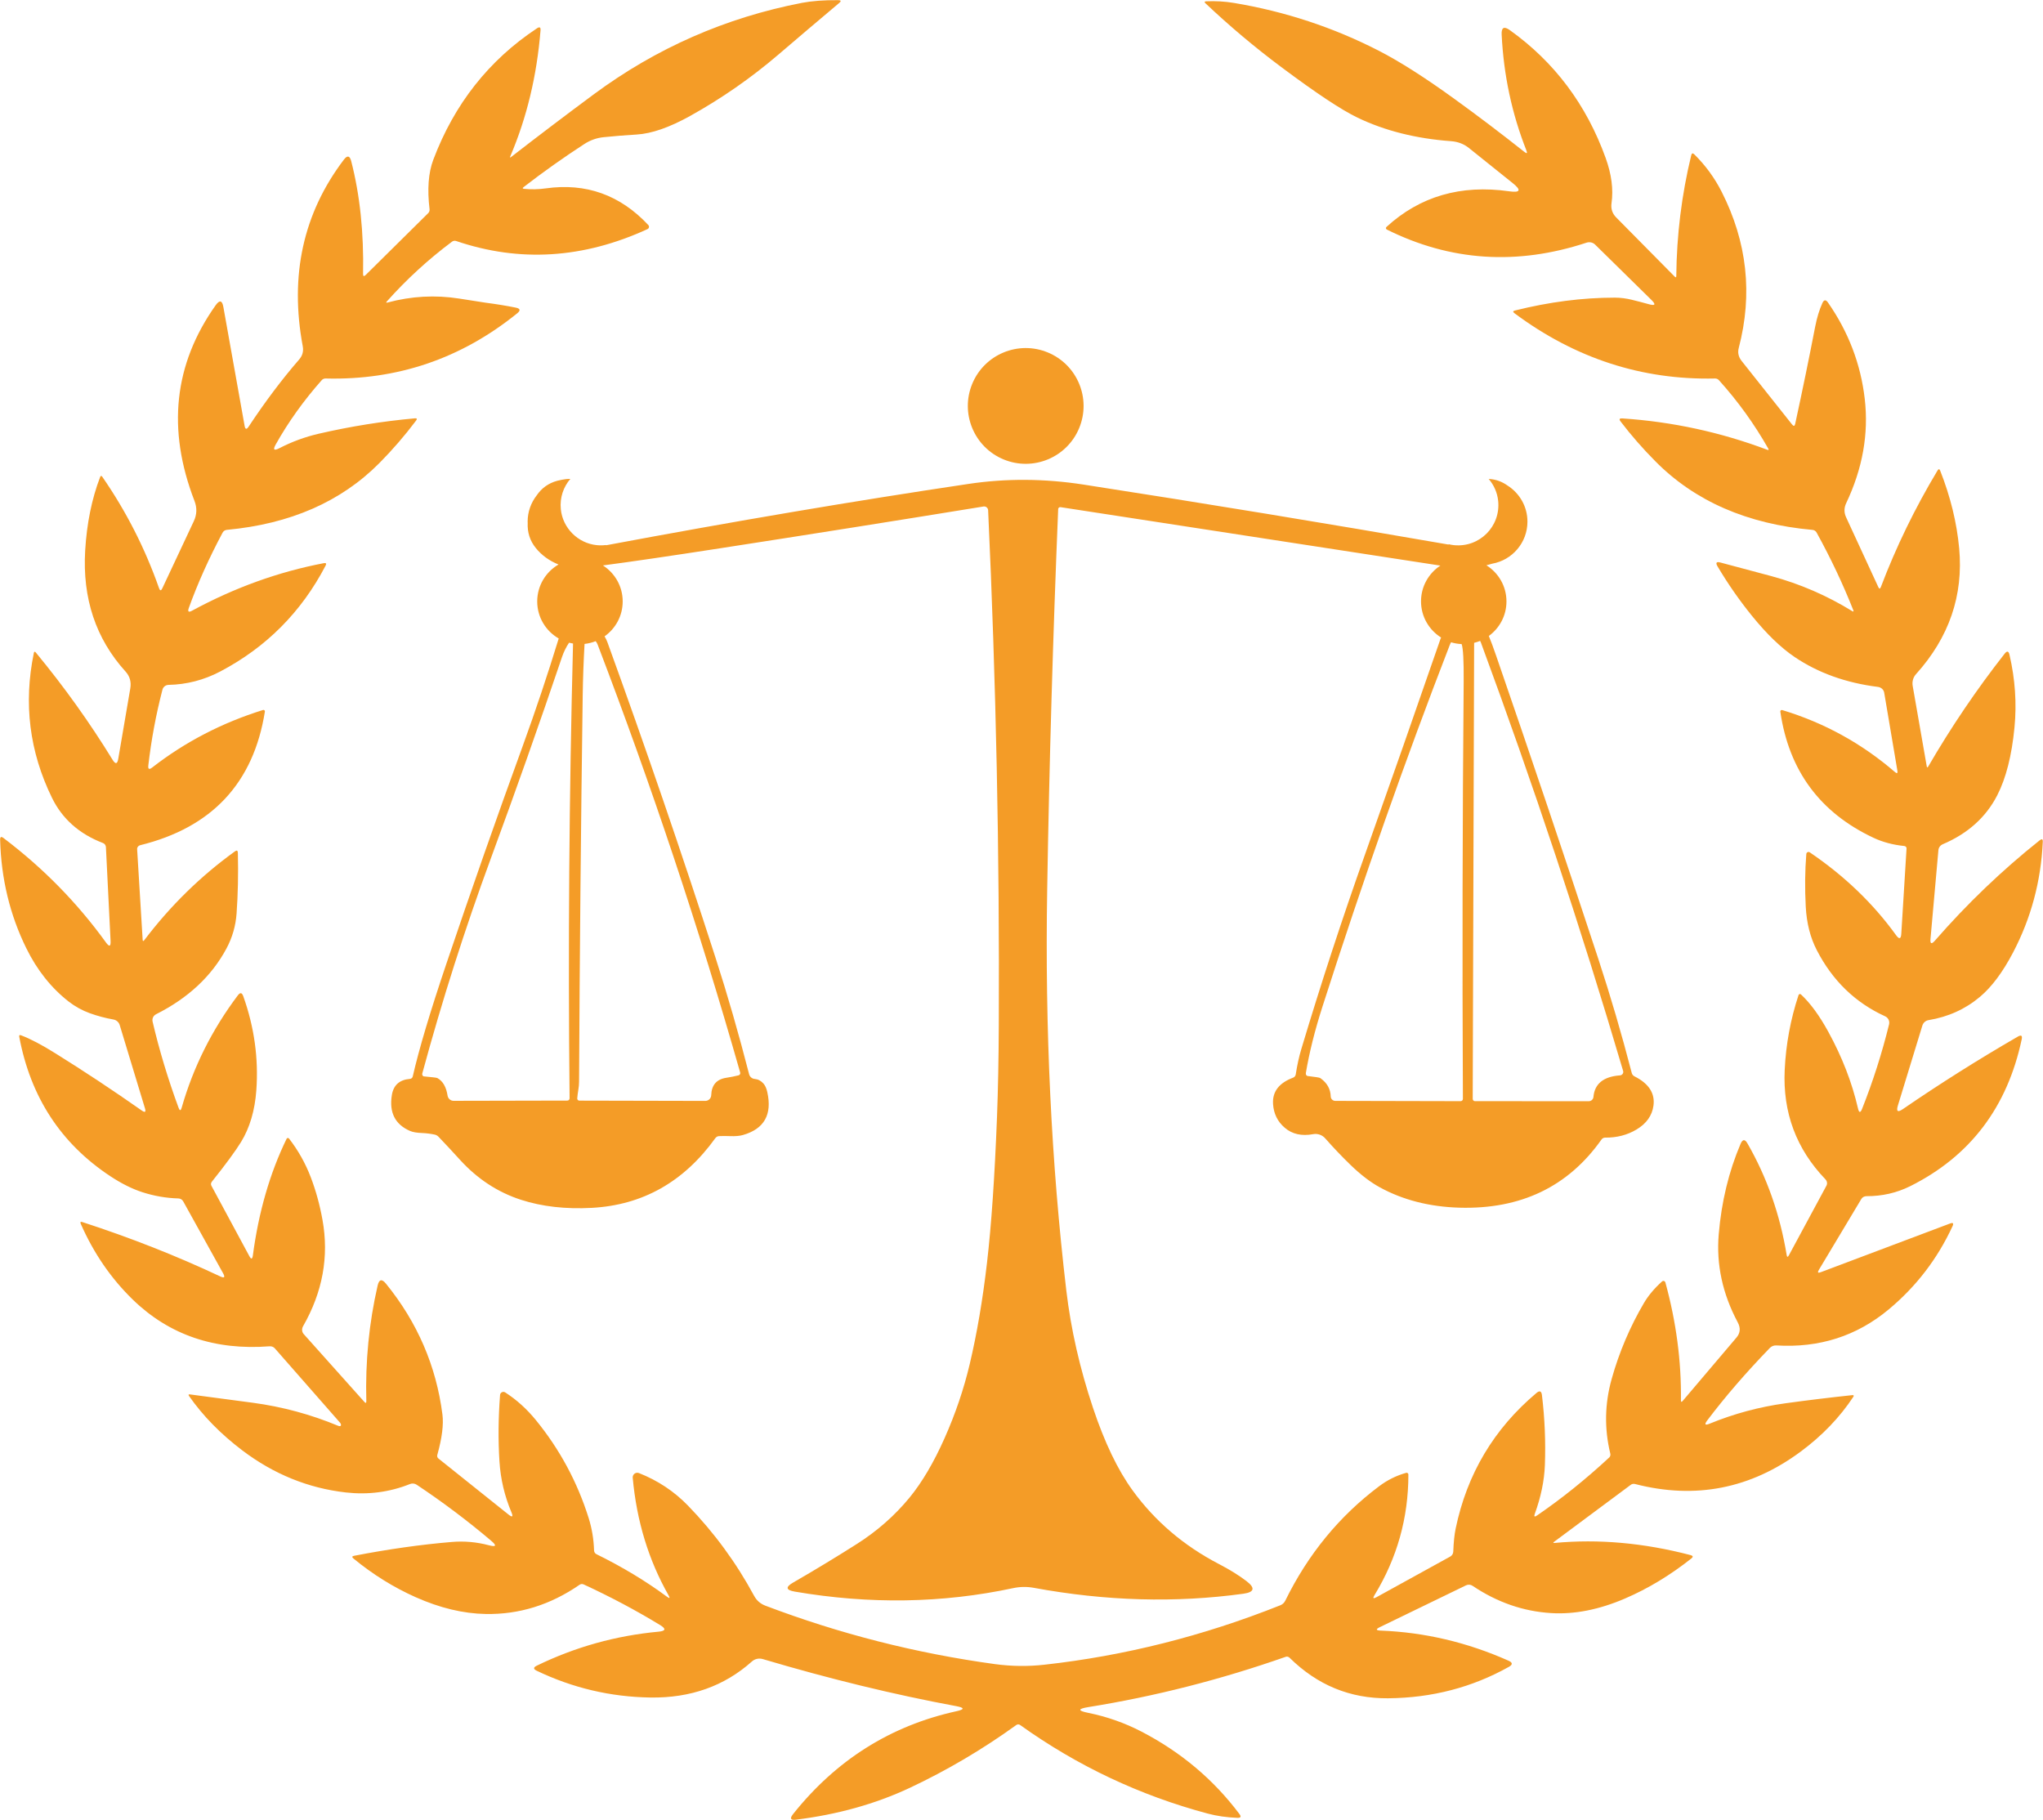 <?xml version="1.0" encoding="UTF-8" standalone="no"?><svg xmlns="http://www.w3.org/2000/svg" xmlns:xlink="http://www.w3.org/1999/xlink" fill="#000000" height="916.3" preserveAspectRatio="xMidYMid meet" version="1" viewBox="0.0 -0.1 1028.4 916.3" width="1028.4" zoomAndPan="magnify"><g fill="#f49c27" id="change1_1"><path d="M967.68,516.11c0.44-1.42,1.61-2.46,3.03-2.71c9.96-1.63,18.64-5.57,26.03-11.8 c5.88-4.97,11.39-12.35,16.54-22.16c9.08-17.3,14.09-35.9,15.01-55.8c0.08-1.39-0.43-1.65-1.53-0.79 c-18.98,15.1-36.58,31.95-52.79,50.55c-1.7,1.93-2.43,1.62-2.2-0.93l3.98-44.65c0.12-1.3,0.95-2.43,2.17-2.96 c12.65-5.38,21.81-13.62,27.48-24.71c4.4-8.59,7.28-19.96,8.65-34.12c1.17-12.08,0.33-24.27-2.52-36.57 c-0.43-1.87-1.23-2.05-2.41-0.56c-14.08,17.95-26.91,36.89-38.49,56.82c-0.39,0.65-0.64,0.6-0.76-0.14l-7.06-40.41 c-0.38-2.16,0.23-4.34,1.64-5.9c16.7-18.52,23.95-39.67,21.75-63.43c-1.2-12.91-4.39-25.92-9.55-39.03 c-0.37-0.93-0.81-0.96-1.32-0.12c-11.4,19-20.91,38.56-28.55,58.69c-0.39,1.02-0.81,1.03-1.27,0.05L929.3,260.3 c-1.11-2.39-1.09-4.78,0.05-7.17c8.25-17.41,11.36-34.9,9.32-52.47c-2.02-17.5-8.19-33.67-18.51-48.49 c-1.08-1.54-2.01-1.46-2.8,0.25c-1.54,3.38-2.76,7.38-3.66,12.01c-3.02,15.64-6.37,31.92-10.04,48.83 c-0.26,1.17-0.77,1.29-1.53,0.35l-25.4-31.99c-1.62-2.04-2.11-4.23-1.48-6.59c7.11-27.13,4.23-53.35-8.63-78.65 c-3.56-7-8.14-13.26-13.74-18.78c-0.77-0.77-1.29-0.62-1.55,0.44c-4.83,19.96-7.33,40.21-7.52,60.75c0,0.79-0.28,0.89-0.83,0.32 l-29.43-29.77c-1.96-1.99-2.74-4.39-2.34-7.19c0.99-6.96,0-14.54-2.96-22.74c-9.69-26.85-25.77-48.3-48.26-64.36 c-2.9-2.07-4.26-1.32-4.09,2.24c1,20.4,5.15,39.84,12.45,58.32c0.59,1.5,0.25,1.74-1.02,0.74c-11.74-9.3-23.59-18.28-35.56-26.93 c-14.68-10.61-27.21-18.58-37.59-23.92c-22.92-11.78-47.28-19.83-73.08-24.13c-4.58-0.76-9.21-1.03-13.9-0.81 c-0.93,0.05-1.05,0.39-0.37,1.02c12.14,11.47,24.83,22.15,38.08,32.04c17.57,13.14,30.4,21.65,38.49,25.52 c13.77,6.6,29.46,10.54,47.05,11.82c3.44,0.26,6.42,1.4,8.93,3.4l22.12,17.74c4.41,3.53,3.81,4.9-1.8,4.09 c-24.34-3.47-44.93,2.51-61.79,17.95c-0.08,0.07-0.14,0.15-0.18,0.25c-0.19,0.39-0.02,0.86,0.37,1.05 c32,15.93,65.5,18.14,100.49,6.62c1.55-0.51,3.23-0.15,4.35,0.95l28.34,27.85c2.38,2.33,1.95,3.05-1.27,2.17 c-2.95-0.82-5.78-1.56-8.51-2.22c-2.92-0.72-5.81-1.09-8.68-1.09c-16.24,0-33,2.16-50.27,6.48c-0.99,0.25-1.08,0.68-0.28,1.3 c30.55,22.78,64.24,33.75,101.07,32.92c0.73-0.01,1.43,0.29,1.92,0.83c9.53,10.56,17.81,22.05,24.85,34.45 c0.37,0.66,0.19,0.86-0.53,0.58c-23.5-8.85-47.83-14.11-72.99-15.78c-1.4-0.09-1.68,0.42-0.83,1.53 c5.29,6.94,11.12,13.62,17.49,20.03c19.89,20.11,46.27,31.63,79.14,34.56c0.85,0.07,1.62,0.57,2.04,1.32 c7.14,12.95,13.3,25.99,18.48,39.1c0.28,0.69,0.08,0.84-0.58,0.44c-12.68-7.8-26.2-13.66-40.55-17.56 c-8.7-2.36-17.27-4.65-25.72-6.87c-2.08-0.56-2.58,0.09-1.48,1.94c5.17,8.71,10.91,16.97,17.23,24.78 c7.45,9.21,14.63,16.15,21.54,20.82c11.92,8.04,25.9,13.05,41.94,15.06c1.63,0.2,2.91,1.37,3.17,2.87l6.64,39.28 c0.23,1.37-0.19,1.6-1.27,0.67c-16.69-14.39-35.59-24.78-56.7-31.16c-0.1-0.03-0.21-0.04-0.32-0.02c-0.41,0.06-0.69,0.43-0.63,0.83 c4.33,29.66,19.96,50.82,46.89,63.48c4.66,2.19,9.84,3.57,15.55,4.14c0.66,0.06,1.14,0.64,1.09,1.3l-2.64,42.82 c-0.15,2.71-1.03,2.98-2.61,0.79c-11.51-15.96-25.99-29.87-43.47-41.73c-0.16-0.11-0.35-0.18-0.54-0.19 c-0.61-0.05-1.14,0.41-1.19,1.02c-0.68,8.5-0.77,17.35-0.28,26.56c0.43,8.22,2.28,15.5,5.55,21.84 c7.93,15.38,19.4,26.48,34.42,33.31c1.54,0.7,2.37,2.4,1.97,4.05c-3.59,14.57-8.11,28.73-13.56,42.47 c-0.86,2.19-1.56,2.14-2.08-0.14c-3.02-13.08-8.01-25.96-14.97-38.63c-4.44-8.11-9.02-14.37-13.74-18.76 c-0.08-0.08-0.18-0.13-0.29-0.17c-0.39-0.12-0.81,0.11-0.94,0.51c-4.03,12.21-6.35,24.76-6.96,37.64 c-1.03,21.42,5.81,39.79,20.52,55.1c0.83,0.88,1.03,2.15,0.51,3.15l-18.92,35.07c-0.57,1.06-0.95,0.99-1.13-0.21 c-3.35-20.33-9.92-39.03-19.73-56.1c-1.28-2.24-2.43-2.17-3.45,0.19c-5.95,13.96-9.62,29.14-11.01,45.55 c-1.28,15.18,1.9,29.93,9.55,44.28c1.53,2.85,1.33,5.41-0.6,7.68l-27.09,31.92c-0.6,0.69-0.89,0.57-0.88-0.37 c0.23-19.63-2.38-39.4-7.84-59.31c-0.04-0.15-0.12-0.29-0.23-0.41c-0.38-0.42-1.01-0.45-1.41-0.08c-3.92,3.53-6.96,7.16-9.14,10.87 c-7.06,12.03-12.48,24.76-16.24,38.19c-3.52,12.51-3.75,25.06-0.69,37.66c0.17,0.7-0.04,1.43-0.56,1.92 c-11.69,10.86-23.8,20.59-36.34,29.19c-1.26,0.86-1.63,0.58-1.11-0.86c3.07-8.42,4.76-16.58,5.07-24.48 c0.43-11.81-0.06-23.57-1.48-35.26c-0.25-2.04-1.16-2.4-2.73-1.09c-21.44,18.03-35.01,40.82-40.72,68.36 c-0.62,2.98-1.01,6.8-1.18,11.47c-0.04,1.08-0.63,2.05-1.55,2.54l-37.15,20.47c-1.6,0.88-1.93,0.53-0.97-1.04 c11.38-18.65,17.07-38.88,17.07-60.7c0-0.09-0.01-0.18-0.04-0.27c-0.14-0.48-0.63-0.75-1.1-0.61c-4.92,1.39-9.44,3.63-13.56,6.73 c-20.03,15.02-35.79,34.22-47.26,57.6c-0.52,1.07-1.42,1.91-2.52,2.34c-38.83,15.47-78.42,25.44-118.74,29.91 c-8.3,0.93-16.59,0.82-24.87-0.3c-39.73-5.43-78.27-15.24-115.62-29.43c-2.5-0.96-4.38-2.61-5.64-4.95 c-9.01-16.69-20.1-31.82-33.29-45.41c-6.94-7.16-15.15-12.61-24.64-16.36c-0.34-0.14-0.71-0.19-1.08-0.16 c-1.27,0.12-2.21,1.25-2.09,2.52c1.97,21.73,7.98,41.44,18.02,59.13c0.85,1.51,0.58,1.75-0.81,0.72 c-10.52-7.8-22.35-14.94-35.49-21.4c-0.7-0.36-1.15-1.06-1.18-1.83c-0.17-5.6-1.06-11-2.68-16.22 c-5.71-18.23-14.6-34.73-26.67-49.51c-4.55-5.57-9.68-10.19-15.38-13.86c-0.23-0.15-0.5-0.24-0.78-0.26 c-0.93-0.07-1.74,0.62-1.81,1.55c-0.89,11.54-0.99,22.7-0.3,33.5c0.56,8.84,2.56,17.34,6.01,25.52c0.99,2.33,0.5,2.71-1.46,1.16 l-35.3-28.22c-0.52-0.41-0.73-1.13-0.53-1.83c2.36-8.45,3.22-15.22,2.57-20.31c-3.13-24.44-12.61-46.4-28.43-65.86 c-2.07-2.53-3.46-2.21-4.19,0.97c-4.33,18.86-6.23,38.24-5.69,58.13c0.02,1.05-0.32,1.19-0.99,0.42l-30.56-34.17 c-0.91-1.04-1.03-2.6-0.3-3.89c9.85-17.21,13.12-35.06,9.79-53.53c-1.36-7.57-3.32-14.71-5.88-21.42 c-2.67-7.02-6.32-13.53-10.97-19.55c-0.07-0.09-0.16-0.15-0.25-0.2c-0.37-0.18-0.8-0.04-0.97,0.32 c-8.41,17.27-14.07,36.84-16.98,58.69c-0.26,1.97-0.86,2.1-1.78,0.37l-19.11-35.46c-0.33-0.62-0.24-1.39,0.23-1.97 c7.02-8.79,11.93-15.48,14.74-20.06c4.36-7.14,6.92-15.78,7.66-25.93c1.17-16.07-1.03-31.89-6.59-47.45 c-0.65-1.8-1.55-1.94-2.71-0.39c-13.02,17.3-22.44,36.15-28.27,56.54c-0.46,1.63-0.99,1.65-1.57,0.05 c-5.35-14.53-9.71-28.98-13.07-43.35c-0.35-1.49,0.36-3.03,1.74-3.72c16.18-8.14,28-19.19,35.46-33.13 c2.93-5.49,4.62-11.34,5.07-17.56c0.69-9.62,0.91-19.8,0.65-30.54c-0.03-1.2-0.53-1.45-1.5-0.74 c-17.27,12.46-32.47,27.35-45.6,44.67c-0.51,0.66-0.79,0.59-0.83-0.23l-2.78-45.57c-0.05-0.93,0.6-1.77,1.55-1.99 c36.13-8.9,57.06-31.32,62.76-67.27c0.02-0.11,0.01-0.22-0.03-0.32c-0.12-0.38-0.52-0.59-0.9-0.47 c-20.65,6.43-39.25,16.09-55.8,28.96c-1.53,1.19-2.17,0.82-1.94-1.09c1.48-12.85,3.85-25.54,7.1-38.08 c0.35-1.41,1.62-2.4,3.08-2.43c9.13-0.19,17.8-2.43,26-6.73c23.2-12.2,40.88-29.97,53.05-53.3c0.54-1.05,0.23-1.46-0.93-1.23 c-22.84,4.36-44.94,12.34-66.3,23.92c-1.76,0.96-2.3,0.49-1.62-1.39c4.47-12.4,10.14-25.03,17-37.89c0.42-0.79,1.21-1.32,2.11-1.41 c31.91-2.96,57.5-14.16,76.78-33.59c6.65-6.71,12.82-13.85,18.51-21.42c0.63-0.85,0.42-1.23-0.62-1.13 c-16.3,1.48-32.43,4.06-48.4,7.75c-6.92,1.6-13.54,4.04-19.85,7.31c-2.67,1.37-3.27,0.75-1.8-1.87 c6.34-11.32,14.07-22.12,23.18-32.41c0.48-0.54,1.19-0.85,1.94-0.83c36.1,0.93,68.25-10.01,96.44-32.8 c1.8-1.45,1.57-2.41-0.69-2.87c-4.75-0.96-9.81-1.78-15.18-2.48c-0.23-0.03-4.67-0.72-13.32-2.08c-12.09-1.9-24.11-1.23-36.07,1.99 c-0.74,0.2-0.86,0.02-0.37-0.53c9.95-11.15,20.9-21.19,32.85-30.12c0.6-0.44,1.36-0.56,2.04-0.32 c31.94,10.86,64.06,8.86,96.35-5.99c0.12-0.05,0.23-0.13,0.33-0.22c0.52-0.47,0.56-1.28,0.09-1.8 c-14.16-15.16-31.36-21.32-51.61-18.48c-3.69,0.52-7.35,0.6-10.99,0.23c-0.77-0.08-0.84-0.36-0.21-0.86 c9.9-7.65,20.09-14.88,30.56-21.68c3.01-1.96,6.3-3.12,9.88-3.47c5.47-0.56,10.97-0.99,16.47-1.32c7.57-0.45,16.59-3.59,27.04-9.42 c15.79-8.79,30.56-19.06,44.3-30.81c9.76-8.36,19.96-17.02,30.61-25.98c1.14-0.94,0.97-1.42-0.51-1.43 c-7.17-0.05-13.25,0.41-18.23,1.36c-38.45,7.45-73.36,22.79-104.75,46.01c-13.99,10.36-27.86,20.88-41.62,31.55 c-0.59,0.48-0.73,0.37-0.44-0.32c8.3-19.43,13.37-40.56,15.22-63.39c0.14-1.57-0.46-1.92-1.78-1.04 c-24.21,16.04-41.62,38.1-52.21,66.19c-2.45,6.51-3.08,14.79-1.87,24.85c0.09,0.76-0.16,1.49-0.67,1.99l-31.46,31.11 c-0.93,0.91-1.37,0.71-1.34-0.6c0.4-20.8-1.59-39.7-5.97-56.68c-0.72-2.79-1.96-3.04-3.7-0.74c-20.47,26.97-27.36,58.3-20.68,93.99 c0.45,2.47-0.15,4.65-1.78,6.55c-8.62,9.92-17.12,21.21-25.49,33.87c-1.02,1.53-1.69,1.38-2.01-0.44l-10.69-59.82 c-0.6-3.38-1.9-3.66-3.91-0.83c-21.01,29.63-24.54,62.45-10.62,98.48c1.33,3.44,1.22,6.81-0.32,10.11l-15.89,33.87 c-0.62,1.31-1.16,1.28-1.64-0.09c-7.02-20-16.54-38.69-28.57-56.08c-0.45-0.62-0.81-0.56-1.09,0.16 c-4.19,10.93-6.7,23.25-7.52,36.94c-1.43,24.11,5.34,44.42,20.33,60.96c2.14,2.36,2.94,5.18,2.38,8.47l-6.06,35.44 c-0.45,2.67-1.38,2.86-2.8,0.58c-11.58-18.86-24.48-36.89-38.7-54.09c-0.51-0.6-0.84-0.52-0.99,0.23 c-5.26,25.43-2.21,49.74,9.14,72.94c5.2,10.61,13.76,18.19,25.68,22.74c0.83,0.31,1.4,1.11,1.46,2.04l2.34,47.24 c0.14,2.82-0.62,3.1-2.27,0.83c-14.44-19.99-31.64-37.53-51.61-52.63c-1.19-0.91-1.76-0.62-1.71,0.88 c0.52,19.62,4.92,37.82,13.19,54.62c5.4,10.98,12.5,19.92,21.31,26.81c3.24,2.51,6.8,4.47,10.69,5.88 c3.86,1.39,7.8,2.44,11.84,3.15c1.49,0.27,2.71,1.33,3.15,2.75l12.72,41.94c0.59,1.91,0.05,2.29-1.6,1.13 c-14.39-10.1-28.85-19.68-43.38-28.73c-6.92-4.33-12.72-7.38-17.4-9.14c-0.74-0.29-1.04-0.05-0.9,0.74 c5.69,30.35,20.96,53.74,45.8,70.16c5.63,3.72,11.04,6.42,16.24,8.1c5.89,1.9,11.93,2.94,18.11,3.12c1,0.04,1.9,0.6,2.38,1.46 l20.08,36.2c1.14,2.05,0.65,2.58-1.48,1.57c-21.92-10.32-45.03-19.43-69.35-27.34c-0.94-0.31-1.21-0.01-0.81,0.9 c6.51,14.82,15.29,27.58,26.35,38.29c18.29,17.69,41.19,25.47,68.71,23.34c1.02-0.07,2,0.32,2.64,1.06l32.78,37.36 c0.48,0.56,0.65,1.2,0.42,1.53c-0.23,0.31-0.69,0.32-1.39,0.05c-13.77-5.72-28.05-9.58-42.82-11.57 c-10.56-1.43-21.13-2.84-31.69-4.21c-0.77-0.11-0.94,0.15-0.51,0.79c7,10.02,15.95,19.15,26.83,27.39 c15.82,11.97,33.2,19.02,52.14,21.17c11.26,1.26,22-0.15,32.23-4.23c1.13-0.46,2.41-0.33,3.42,0.35 c13.05,8.68,25.52,18.07,37.43,28.15c2.99,2.53,2.6,3.29-1.18,2.29c-6.11-1.62-12.31-2.17-18.6-1.64 c-15.55,1.3-31.94,3.62-49.18,6.96c-1.06,0.2-1.18,0.65-0.35,1.34c9.82,8.07,20.26,14.56,31.3,19.48 c12.21,5.44,23.97,8.27,35.28,8.47c16.89,0.31,32.65-4.6,47.28-14.71c0.6-0.42,1.37-0.49,2.01-0.19 c13.39,6.17,26.23,12.99,38.52,20.47c3.1,1.88,2.85,2.99-0.76,3.33c-21.56,2.01-42.02,7.72-61.37,17.14 c-1.73,0.85-1.73,1.69,0,2.52c18.09,8.68,37.18,13.18,57.28,13.49c20.19,0.29,37.21-5.76,51.08-18.16c1.47-1.31,3.52-1.76,5.44-1.2 c33.64,9.99,66.12,17.9,97.46,23.71c4.18,0.79,4.2,1.63,0.05,2.54c-33.16,7.29-60.59,24.58-82.29,51.84 c-1.73,2.19-1.21,3.11,1.55,2.75c20.91-2.59,39.97-7.92,57.19-15.99c18.74-8.81,36.63-19.35,53.67-31.65 c0.58-0.42,1.36-0.42,1.94,0c28.78,20.59,60.28,35.46,94.5,44.6c4.52,1.2,9.47,1.91,14.85,2.13c1.7,0.06,2.04-0.59,1.02-1.94 c-12.99-17.33-29.42-31.16-49.3-41.48c-8.45-4.38-17.4-7.53-26.83-9.44c-5.32-1.06-5.3-2.03,0.07-2.89 c33.5-5.38,66.62-13.82,99.36-25.31c0.65-0.24,1.4-0.07,1.92,0.44c13.96,13.79,30.5,20.6,49.62,20.43 c22.02-0.19,42.28-5.45,60.77-15.8c2.04-1.14,1.98-2.18-0.16-3.12c-20.76-9.24-42.21-14.29-64.36-15.15 c-2.44-0.11-2.55-0.69-0.35-1.76l43.31-21.01c1.07-0.51,2.32-0.44,3.28,0.21c12.34,8.3,25.5,12.88,39.49,13.74 c11.84,0.74,24.31-1.72,37.41-7.38c11.54-4.97,22.62-11.67,33.27-20.1c1-0.8,0.88-1.36-0.37-1.69c-23.5-6.15-46.31-8.2-68.43-6.13 c-0.82,0.08-0.9-0.12-0.25-0.6l38.63-28.71c0.55-0.41,1.32-0.54,2.08-0.35c30.37,7.83,58.18,2.38,83.44-16.36 c10.75-7.97,19.56-17.14,26.42-27.51c0.42-0.65,0.24-0.93-0.53-0.86c-11.23,1.19-22.42,2.55-33.59,4.09 c-13.14,1.8-25.86,5.22-38.15,10.25c-2.39,0.99-2.81,0.45-1.25-1.62c8.98-11.89,19.48-24.05,31.51-36.48 c0.85-0.88,2.04-1.34,3.26-1.27c21.61,1.33,40.46-4.71,56.56-18.11c13.83-11.52,24.54-25.48,32.13-41.87 c0.69-1.5,0.28-1.96-1.25-1.39l-65.03,24.5c-1.45,0.56-1.79,0.19-1.02-1.11l21.44-35.79c0.52-0.85,1.5-1.36,2.59-1.36 c7.85,0.03,15.18-1.65,22-5.04c30.15-15.08,48.85-39.72,56.1-73.91c0.4-1.88-0.23-2.34-1.9-1.39c-20.02,11.58-39.35,23.77-58,36.57 c-2.51,1.71-3.32,1.1-2.43-1.83L967.68,516.11z"/><circle cx="516.32" cy="204.24" r="29.13" transform="rotate(-67.5 516.312 204.235)"/><path d="M822.75,541.68c-0.68-0.34-1.17-0.95-1.36-1.69c-5.06-19.54-10.7-38.76-16.91-57.67 c-16.73-50.86-33.84-101.61-51.31-152.24c-1.43-4.18-2.68-7.54-3.73-10.06c5.37-3.91,8.88-10.23,8.88-17.38 c0-7.68-4.03-14.4-10.09-18.2c1.04-0.25,2-0.52,2.92-0.81c10.07-1.79,17.73-10.57,17.73-21.16c0-7.66-4.01-14.36-10.04-18.18 c-2.87-2.05-6.03-3.15-9.47-3.31c2.63,3.06,4.36,6.9,4.78,11.1c1.27,12.82-9.41,23.5-22.23,22.23c-0.96-0.09-1.89-0.28-2.81-0.5 c0.04,0.07,0.08,0.14,0.13,0.21c-61.43-10.67-122.69-20.74-183.78-30.2c-19.71-3.05-39-3.17-57.88-0.35 c-57.19,8.52-118.05,18.82-182.55,30.9c0.03-0.04,0.05-0.09,0.08-0.14c-1.52,0.2-3.1,0.23-4.71,0.07 c-9.48-0.94-17.16-8.61-18.1-18.09c-0.58-5.84,1.33-11.23,4.79-15.26c-1.53,0-3.01,0.17-4.45,0.47c-0.7,0.13-1.41,0.28-2.13,0.48 c-4.39,1.19-7.85,3.66-10.39,7.4c-2.82,3.64-4.52,8.2-4.52,13.16c0,0.21,0.03,0.42,0.03,0.63c-0.22,4.78,1.12,8.99,4.05,12.62 c2.98,3.69,6.81,6.46,11.46,8.33c-6.4,3.73-10.72,10.65-10.72,18.59c0,7.99,4.36,14.94,10.82,18.65 c-5.55,18.1-11.57,36.12-18.09,54.05c-13.19,36.24-25.95,72.63-38.29,109.17c-8.28,24.49-13.98,43.58-17.1,57.26 c-0.15,0.66-0.72,1.15-1.41,1.2c-5.27,0.43-8.31,3.16-9.11,8.19c-1.4,8.76,1.66,14.77,9.18,18.02c1.39,0.6,3.42,0.95,6.11,1.04 c2.11,0.09,4.2,0.35,6.27,0.79c0.72,0.15,1.4,0.53,1.94,1.09c3.59,3.76,7.14,7.57,10.64,11.43c8.82,9.73,19.12,16.5,30.91,20.31 c10.55,3.41,22.42,4.76,35.63,4.05c25.62-1.4,46.34-13.1,62.16-35.09c0.45-0.61,1.13-0.99,1.83-1.02c1.85-0.08,3.69-0.08,5.53,0 c2.71,0.11,4.9-0.08,6.55-0.56c10.7-3.07,14.78-10.28,12.24-21.63c-0.4-1.85-1.05-3.28-1.94-4.28c-1.23-1.39-2.7-2.16-4.4-2.31 c-1.33-0.11-2.45-1.06-2.8-2.36c-5.26-20.47-10.9-40.04-16.93-58.71c-17.18-53.25-35.32-106.18-54.41-158.77 c-0.32-0.89-0.8-1.87-1.42-2.94c5.51-3.9,9.12-10.31,9.12-17.57c0-7.62-3.97-14.3-9.95-18.12c14.45-1.9,34.15-4.79,59.15-8.66 c44.71-6.91,88.86-13.91,132.44-21.01c0.06-0.01,0.13-0.02,0.19-0.02c1.11-0.06,2.06,0.78,2.12,1.89 c3.99,86.35,5.78,172.73,5.37,259.14c-0.08,17.04-0.38,32.46-0.9,46.24c-1.16,30.06-2.84,54.55-5.04,73.47 c-2.16,18.58-5.05,35.55-8.68,50.89c-2.98,12.62-7.21,25.08-12.7,37.41c-5.46,12.26-11.35,22.24-17.67,29.93 c-7.46,9.05-16.28,16.8-26.44,23.25c-10.56,6.71-21.28,13.19-32.13,19.46c-3.9,2.25-3.63,3.76,0.81,4.53 c37.71,6.46,74.39,5.88,110.05-1.76c3.42-0.72,6.86-0.77,10.32-0.14c36.21,6.68,71.36,7.67,105.44,2.98 c5.6-0.77,6.15-2.88,1.67-6.32c-3.81-2.91-8.46-5.8-13.95-8.65c-17.71-9.22-32.18-21.57-43.42-37.04 c-7.45-10.24-14.09-24.07-19.92-41.5c-6.66-19.9-11.15-39.62-13.46-59.18c-7.57-64.22-10.78-131.5-9.62-201.84 c1.06-63.82,2.91-127.62,5.53-191.41c0-0.04,0.01-0.09,0.01-0.13c0.09-0.57,0.61-0.96,1.17-0.87l191.21,29.42 c-5.86,3.84-9.74,10.46-9.74,17.99c0,7.69,4.04,14.41,10.11,18.22c-0.1,0.18-0.2,0.37-0.26,0.55 c-12.52,36.24-25.2,72.44-38.03,108.59c-11.52,32.43-22.22,65.14-32.11,98.11c-1.13,3.76-2.05,7.99-2.78,12.68 c-0.12,0.73-0.61,1.34-1.3,1.6c-7.16,2.68-10.53,7.12-10.11,13.3c0.32,4.86,2.27,8.82,5.85,11.89c3.73,3.24,8.51,4.33,14.32,3.26 c2.25-0.42,4.56,0.38,6.08,2.11c4.21,4.78,8.47,9.25,12.79,13.42c5.07,4.9,9.96,8.64,14.67,11.22c11.66,6.38,24.99,9.8,40,10.25 c30.95,0.91,54.83-10.53,71.62-34.31c0.42-0.6,1.09-0.95,1.8-0.95c5.89,0.06,11.16-1.3,15.8-4.07c5.03-3.01,7.88-7.02,8.56-12.05 C833.15,550.21,829.97,545.29,822.75,541.68z M383.48,554.19c0.02-0.19,0.03-0.37,0.04-0.54 C383.51,553.83,383.5,554.01,383.48,554.19C383.48,554.19,383.48,554.19,383.48,554.19c-0.01,0.11-0.03,0.21-0.05,0.32 C383.45,554.41,383.47,554.3,383.48,554.19z M383.04,551.41c-0.13-0.16-0.27-0.25-0.44-0.27 C382.76,551.15,382.91,551.25,383.04,551.41z M381.92,556.97L381.92,556.97c-0.28-0.03-0.51-0.28-0.67-0.68 C381.42,556.69,381.65,556.94,381.92,556.97z M286.72,552.73c0,0.01,0,0.02,0,0.02c0,0.63-0.5,1.13-1.11,1.13l-57.26,0.12 c-1.51,0.02-2.81-1.1-3.05-2.61c-0.68-4.4-2.4-7.35-5.16-8.86c-0.2-0.11-0.95-0.23-2.24-0.37l-4.51-0.46 c-0.05-0.01-0.1-0.02-0.15-0.03c-0.54-0.16-0.83-0.82-0.66-1.47c9.93-36.66,21.46-72.8,34.58-108.43 c12.37-33.56,24.28-67.27,35.74-101.14c0.86-2.55,2.04-4.96,3.55-7.22c0.66,0.17,1.32,0.31,2,0.42c0,0.06,0,0.11,0,0.18 C286.5,400.04,285.92,476.29,286.72,552.73z M372.59,539.76c0,0.01,0.01,0.02,0.01,0.03c0.15,0.61-0.21,1.22-0.82,1.38 c-2.05,0.51-4.11,0.92-6.18,1.23c-4.89,0.74-7.42,3.66-7.59,8.77c-0.05,1.6-1.36,2.87-2.96,2.87l-63.41-0.14c-0.03,0-0.06,0-0.1,0 c-0.59-0.05-1.02-0.57-0.97-1.15c0.12-1.39,0.3-2.77,0.53-4.14c0.26-1.56,0.39-2.95,0.39-4.19c0.32-64.85,0.93-129.69,1.83-194.53 c0.13-8.63,0.44-17.25,0.93-25.87c1.96-0.21,3.83-0.69,5.59-1.39c0.41,0.5,0.75,1.06,0.98,1.68 C328.1,395.65,352.02,467.47,372.59,539.76z M736.78,342.94c-0.6,70.03-0.73,140.07-0.39,210.1c0,0.63-0.52,1.13-1.16,1.13 l-63.06-0.14c-1.25,0-2.28-0.98-2.31-2.22c-0.11-3.73-1.8-6.78-5.09-9.14c-0.35-0.26-1.06-0.46-2.11-0.58l-4.42-0.58 c-0.01,0-0.02,0-0.03,0c-0.59-0.1-0.98-0.77-0.87-1.5c1.71-10.24,4.5-21.38,8.35-33.4c20.53-64.05,41.86-124.64,63.99-181.78 c0.24-0.64,0.49-1.17,0.75-1.64c1.69,0.52,3.48,0.82,5.33,0.91C736.52,326.24,736.86,332.52,736.78,342.94z M809.57,552.73 c0.03-0.51,0.14-0.98,0.31-1.4C809.71,551.75,809.6,552.22,809.57,552.73c-0.07,1.12,0.24,2.14,0.77,2.76 C809.8,554.87,809.49,553.85,809.57,552.73z M811.5,556.13L811.5,556.13c0.05,0,0.1-0.01,0.15-0.01 C811.6,556.12,811.55,556.13,811.5,556.13z M812.25,555.98c0.72-0.34,1.3-1.21,1.52-2.31 C813.55,554.77,812.97,555.64,812.25,555.98z M811.93,549.62L811.93,549.62c0.56,0.04,1.04,0.39,1.39,0.94 C812.97,550.01,812.49,549.66,811.93,549.62z M815.49,541.19c-8.34,0.6-12.81,4.23-13.39,10.87c-0.11,1.21-1.12,2.13-2.34,2.13 l-57.3-0.02c-0.63,0-1.13-0.52-1.13-1.16l0.71-229.54c1.04-0.26,2.06-0.58,3.03-0.98c0.14,0.24,0.26,0.5,0.37,0.81 c26.34,71.3,50.21,143.18,71.6,215.65c0.04,0.12,0.06,0.25,0.07,0.38C817.18,540.28,816.45,541.11,815.49,541.19z"/></g></svg>